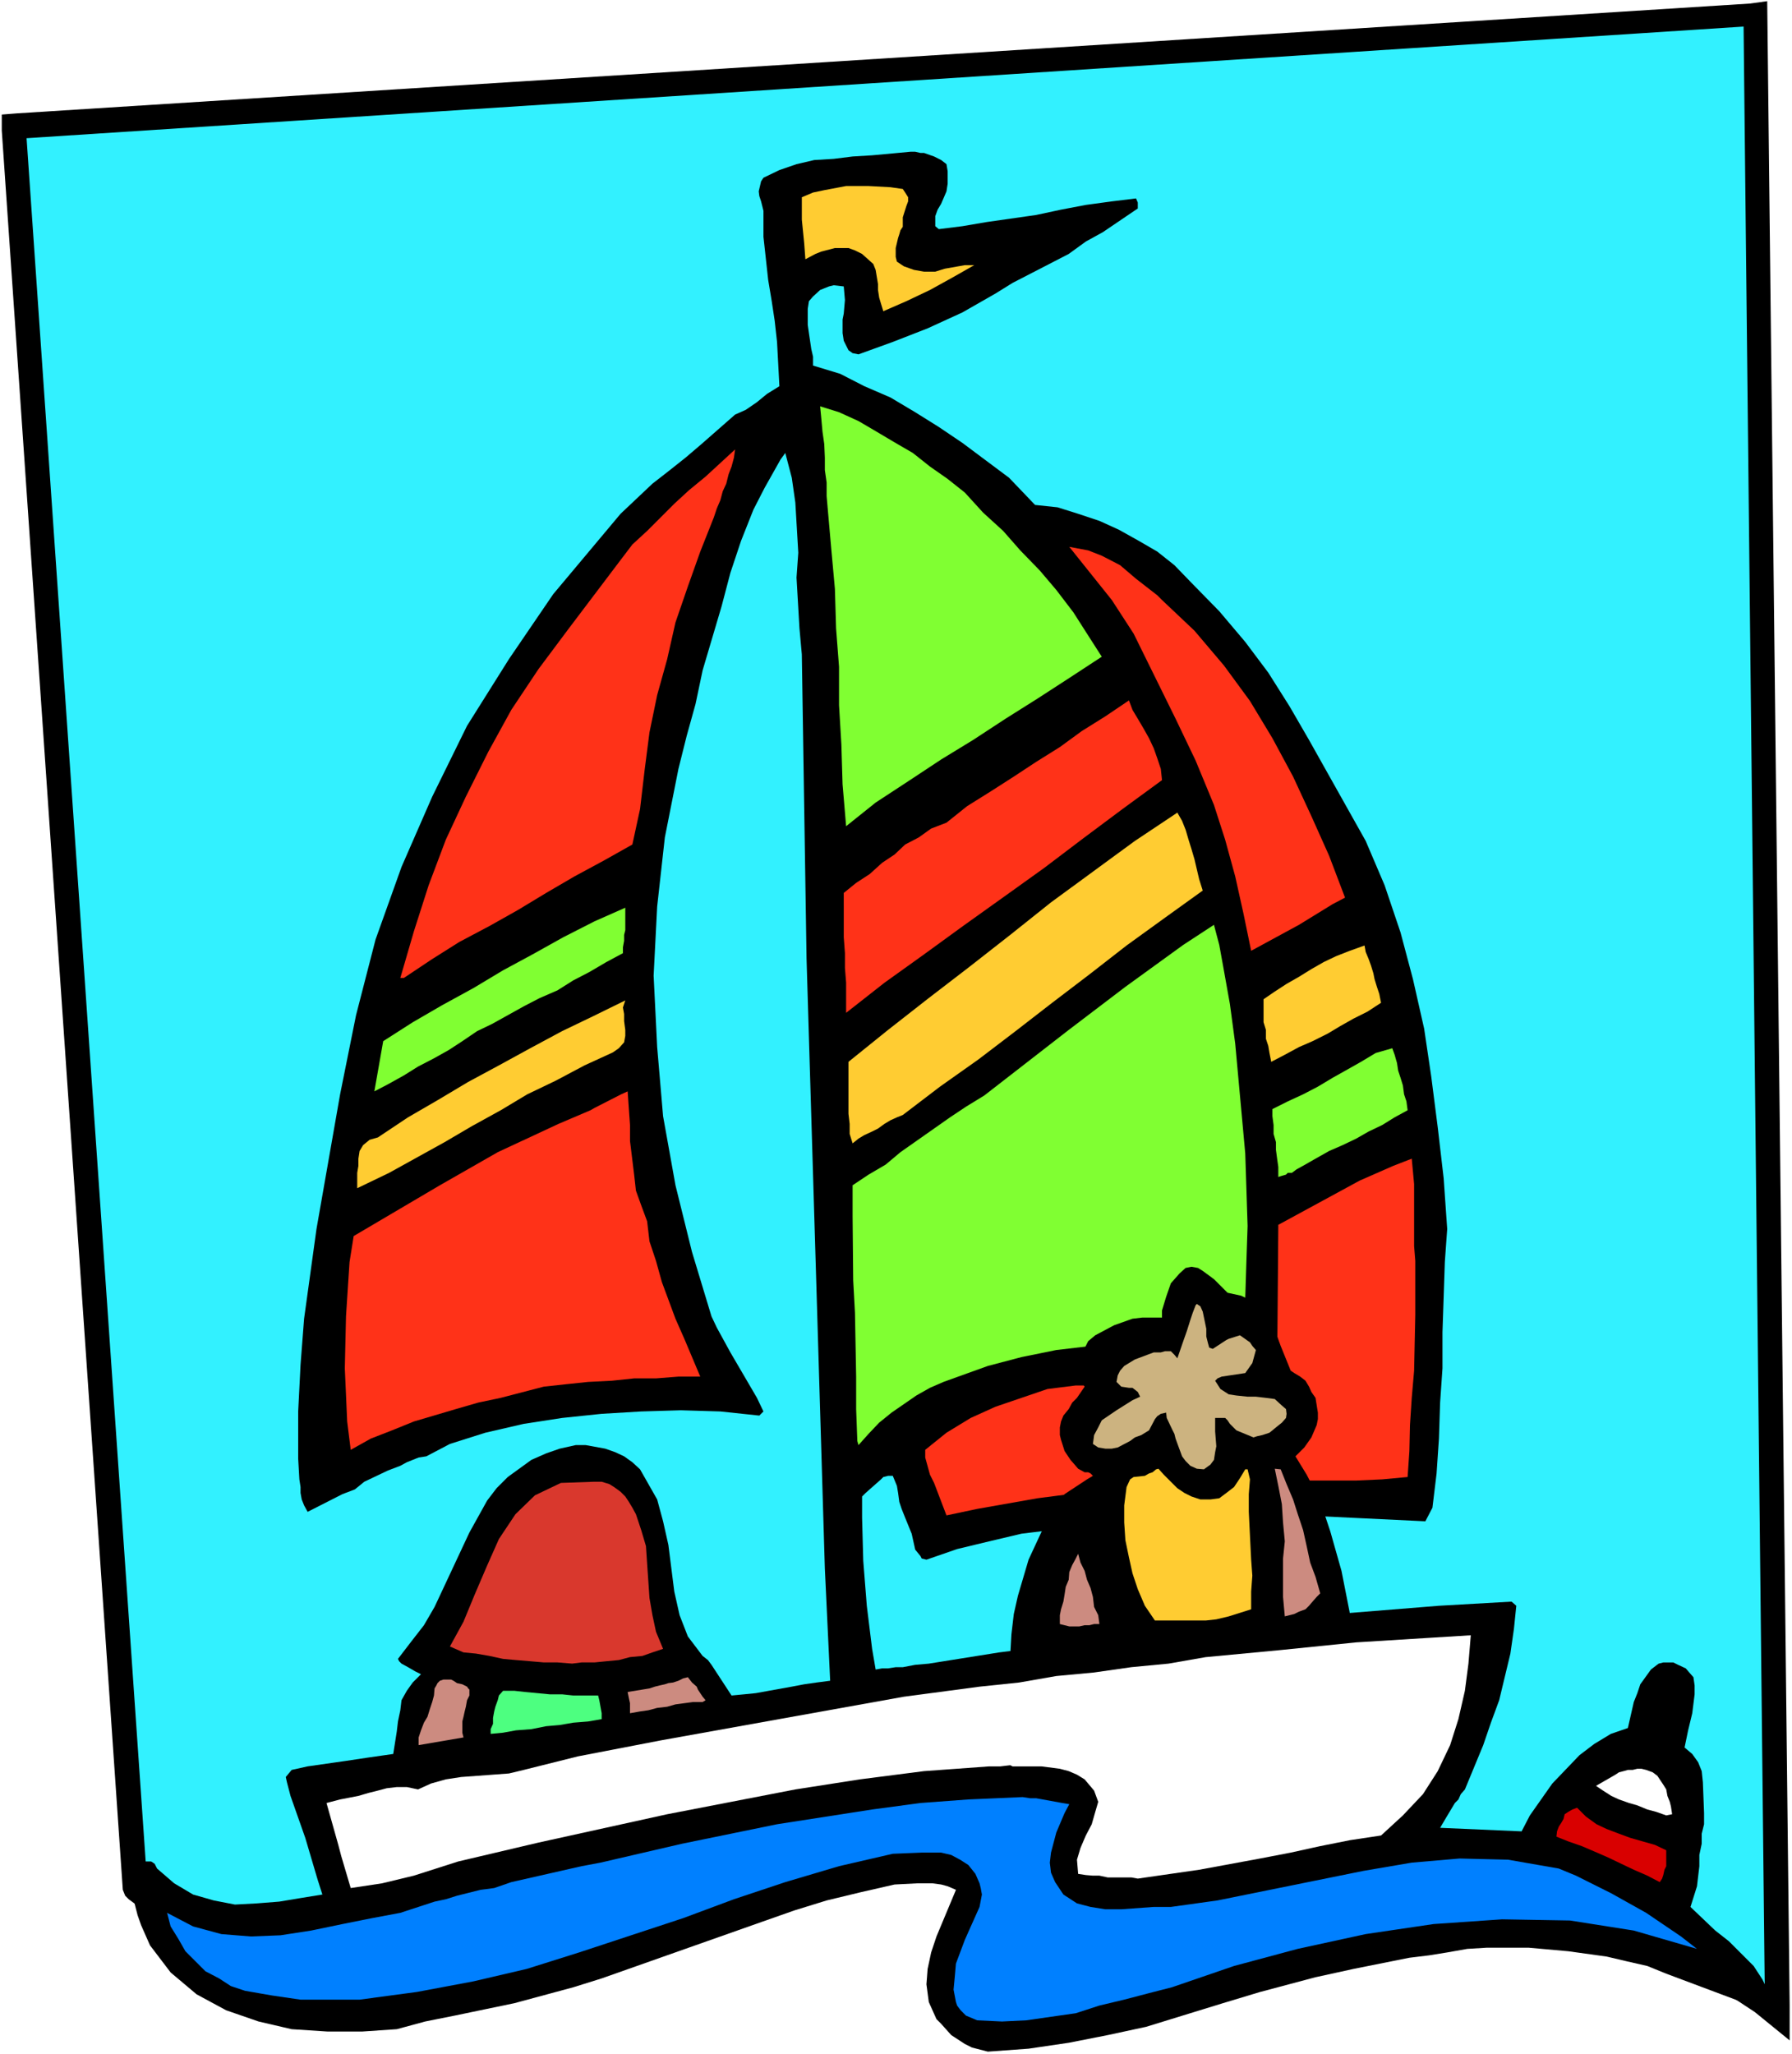 <?xml version="1.0" encoding="UTF-8" standalone="no"?>
<svg
   version="1.0"
   width="129.766mm"
   height="148.711mm"
   id="svg30"
   sodipodi:docname="Sailing 28.wmf"
   xmlns:inkscape="http://www.inkscape.org/namespaces/inkscape"
   xmlns:sodipodi="http://sodipodi.sourceforge.net/DTD/sodipodi-0.dtd"
   xmlns="http://www.w3.org/2000/svg"
   xmlns:svg="http://www.w3.org/2000/svg">
  <rect width="100%" height="100%" fill="#333333" stroke="none"/>
  <sodipodi:namedview
     id="namedview30"
     pagecolor="#ffffff"
     bordercolor="#000000"
     borderopacity="0.25"
     inkscape:showpageshadow="2"
     inkscape:pageopacity="0.0"
     inkscape:pagecheckerboard="0"
     inkscape:deskcolor="#d1d1d1"
     inkscape:document-units="mm" />
  <defs
     id="defs1">
    <pattern
       id="WMFhbasepattern"
       patternUnits="userSpaceOnUse"
       width="6"
       height="6"
       x="0"
       y="0" />
  </defs>
  <path
     style="fill:#ffffff;fill-opacity:1;fill-rule:evenodd;stroke:none"
     d="M 0,562.056 H 490.455 V 0 H 0 Z"
     id="path1" />
  <path
     style="fill:#000000;fill-opacity:1;fill-rule:evenodd;stroke:none"
     d="m 179.861,520.847 16.645,-5.171 16.16,-3.232 14.544,-2.424 13.09,-0.646 11.15,0.323 9.211,1.616 5.979,2.747 3.717,3.717 7.11,6.303 13.574,3.878 17.291,1.293 h 19.554 l 20.362,-1.778 18.099,-1.939 25.694,-3.717 16.322,-0.97 15.837,2.586 15.19,4.525 13.898,6.303 11.474,6.141 9.373,6.141 6.141,4.04 9.534,7.757 v -9.535 L 483.668,0.323 478.982,0.97 4.525,31.028 0.485,31.351 v 4.363 L 33.613,517.131 l 0.646,1.616 0.97,0.97 2.424,1.778 5.979,3.717 10.504,4.686 14.867,4.04 19.554,2.101 25.048,-0.323 30.058,-4.848 z"
     id="path2" />
  <path
     style="fill:#32f1ff;fill-opacity:1;fill-rule:evenodd;stroke:none"
     d="M 40.238,514.706 7.272,37.815 477.204,7.272 l 5.818,539.27 -2.424,-2.101 -5.818,-4.04 -9.373,-6.141 -11.797,-6.303 -14.544,-6.141 -15.514,-4.686 -16.645,-2.424 -16.806,0.97 -18.261,2.747 -18.261,1.939 -18.584,1.778 -17.614,0.646 -15.514,-0.323 -12.766,-1.616 -9.858,-2.747 -4.686,-4.363 -4.525,-5.171 -7.11,-3.394 -9.696,-1.616 -11.797,-0.646 -13.898,0.646 -15.19,2.424 -16.16,3.394 -16.968,5.333 -35.067,9.373 -29.573,4.525 -24.24,0.646 -18.907,-2.101 -14.221,-4.04 -9.534,-4.04 -5.656,-3.394 z"
     id="path3" />
  <path
     style="fill:#000000;fill-opacity:1;fill-rule:evenodd;stroke:none"
     d="m 38.622,510.02 0.97,-0.646 h 1.778 l 0.97,0.646 0.646,1.293 4.686,4.04 5.171,3.07 5.656,1.616 5.818,1.131 5.979,-0.323 6.141,-0.485 5.818,-0.97 5.979,-0.97 -1.293,-4.04 -3.394,-11.474 -4.04,-11.474 -0.97,-3.717 -0.323,-1.454 1.616,-1.939 4.363,-0.97 10.181,-1.454 6.464,-0.97 6.787,-0.97 0.97,-6.141 0.323,-2.747 0.646,-3.07 0.323,-2.747 1.454,-2.586 1.616,-2.262 2.262,-2.262 -1.616,-0.808 -1.939,-1.131 -1.778,-0.97 -0.646,-0.646 -0.323,-0.646 3.717,-4.848 3.394,-4.363 2.909,-5.01 2.424,-5.171 7.11,-15.191 4.848,-8.727 2.586,-3.394 3.07,-3.07 6.464,-4.686 4.04,-1.778 3.717,-1.293 4.363,-0.97 h 2.747 l 5.333,0.97 2.747,0.97 2.424,1.131 2.262,1.616 2.101,1.939 4.686,8.242 1.616,5.979 1.454,6.464 1.616,12.767 1.454,6.464 2.262,5.818 4.04,5.333 1.454,1.131 0.97,1.293 5.494,8.403 3.394,-0.323 3.232,-0.323 9.858,-1.778 3.394,-0.646 3.394,-0.485 3.717,-0.485 -1.454,-30.705 -2.262,-75.469 -2.747,-91.467 -1.293,-83.226 -0.646,-7.111 -0.808,-13.898 0.485,-6.787 -0.808,-13.736 -0.97,-6.787 -1.778,-6.787 -1.293,1.778 -4.363,7.757 -3.07,5.979 -3.394,8.565 -2.909,8.727 -2.424,9.211 -5.171,17.453 -1.939,9.211 -2.424,8.727 -2.262,9.05 -3.717,18.746 -2.101,18.908 -0.97,18.908 0.97,19.554 1.616,18.908 3.394,18.908 4.525,18.261 5.333,17.615 1.454,3.07 3.717,6.787 7.272,12.443 1.778,3.717 -1.131,1.131 -10.666,-1.131 -10.827,-0.323 -10.827,0.323 -10.827,0.646 -10.827,1.131 -10.504,1.616 -10.504,2.424 -9.696,3.07 -6.464,3.394 -2.101,0.323 -3.232,1.293 -1.778,0.97 -3.394,1.293 -6.464,3.07 -2.586,2.101 -3.394,1.293 -9.534,4.848 -0.97,-1.778 -0.646,-1.616 -0.323,-1.778 v -1.616 l -0.323,-2.101 -0.323,-5.656 v -12.928 l 0.646,-12.767 0.97,-12.605 3.394,-24.564 6.464,-36.846 4.363,-21.655 5.333,-20.685 7.11,-19.877 8.403,-19.231 9.534,-19.392 11.474,-18.261 12.12,-17.776 18.422,-21.978 8.726,-8.242 4.363,-3.394 4.686,-3.717 4.363,-3.717 9.211,-8.08 2.909,-1.293 3.07,-2.101 2.747,-2.262 3.394,-2.101 -0.323,-6.141 -0.323,-5.979 -0.646,-5.818 -0.808,-5.333 -0.97,-5.818 -1.293,-11.797 v -5.656 -1.454 l -0.646,-2.586 -0.485,-1.454 -0.162,-1.293 0.646,-2.747 0.646,-0.97 4.363,-2.101 4.686,-1.616 4.848,-1.131 5.333,-0.323 5.171,-0.646 5.333,-0.323 10.504,-0.97 h 1.293 l 1.454,0.323 h 0.97 l 2.747,0.97 1.939,0.97 1.454,1.131 0.323,1.939 v 3.394 l -0.323,2.101 -1.454,3.394 -0.97,1.616 -0.646,1.778 v 1.939 0.808 l 0.97,0.808 6.464,-0.808 6.626,-1.131 13.574,-1.939 6.787,-1.454 6.787,-1.293 7.11,-0.97 6.626,-0.808 0.485,1.131 v 1.616 l -9.534,6.464 -4.686,2.586 -4.686,3.394 -15.352,7.919 -4.686,2.909 -9.05,5.171 -9.534,4.363 -9.534,3.717 -9.373,3.394 -1.616,-0.323 -1.131,-0.808 -1.293,-2.586 -0.323,-2.101 v -1.616 -2.101 l 0.323,-1.616 0.323,-3.717 -0.323,-3.717 -2.747,-0.323 -1.293,0.323 -2.424,0.97 -1.939,1.778 -1.131,1.293 -0.323,2.101 v 4.363 l 0.323,2.262 0.646,4.363 0.485,2.101 v 2.424 l 7.434,2.262 6.626,3.394 7.11,3.07 6.787,4.04 6.464,4.04 6.464,4.363 12.766,9.535 7.11,7.434 6.141,0.646 5.656,1.778 5.818,1.939 5.333,2.424 5.494,3.07 5.01,2.909 4.686,3.717 4.686,4.848 7.595,7.757 7.11,8.403 6.302,8.403 5.818,9.211 5.333,9.211 15.514,27.634 5.171,12.12 4.363,12.928 3.394,12.767 3.07,13.575 1.939,13.09 1.778,13.898 1.616,13.898 0.97,13.898 -0.646,9.05 -0.646,19.231 v 9.858 l -0.646,9.373 -0.323,9.858 -0.646,9.535 -1.131,9.373 -1.939,3.717 -40.238,-1.939 -15.514,-0.323 -7.918,0.323 -28.28,3.07 -18.584,2.262 -8.888,2.101 -8.726,2.101 -8.403,2.909 -1.293,-0.323 -0.323,-0.646 -1.454,-1.778 -0.97,-4.363 -1.778,-4.363 -0.97,-2.424 -0.646,-1.939 -0.323,-2.424 -0.323,-1.939 -1.131,-2.747 h -1.293 l -1.293,0.323 -0.646,0.646 -4.202,3.717 -0.97,0.97 v 5.818 l 0.323,11.797 0.97,12.282 1.454,11.797 0.97,5.656 1.778,-0.323 h 1.616 l 2.101,-0.323 h 1.939 l 3.394,-0.646 3.717,-0.323 19.23,-3.07 39.915,-5.01 40.238,-4.525 20.2,-1.616 20.038,-1.616 19.877,-1.131 1.293,1.131 -0.646,6.303 -0.97,6.787 -3.07,12.767 -2.262,6.141 -2.101,6.141 -5.01,12.12 -1.131,1.293 -0.646,1.454 -0.97,0.97 -2.424,4.04 -1.616,2.747 22.301,0.97 2.262,-4.363 6.141,-8.727 7.434,-7.757 4.04,-3.07 4.525,-2.747 4.686,-1.616 1.616,-7.111 0.97,-2.424 0.808,-2.424 2.909,-4.04 2.101,-1.616 1.293,-0.323 h 2.747 l 1.293,0.646 2.101,0.97 0.97,1.131 1.131,1.293 0.323,2.262 v 2.424 l -0.646,5.171 -1.131,4.686 -0.97,4.686 2.101,1.778 1.616,2.262 0.97,2.424 0.323,3.07 0.323,8.403 v 3.07 l -0.646,2.586 v 2.747 l -0.646,3.07 v 3.07 l -0.646,5.495 -1.778,5.656 6.787,6.464 3.717,2.909 3.394,3.394 3.394,3.394 2.424,3.717 1.939,4.04 1.454,4.04 -1.131,0.808 -0.97,0.323 -0.97,-0.323 -0.808,-0.808 -25.856,-9.696 -5.171,-2.101 -5.656,-1.293 -5.494,-1.293 -10.504,-1.454 -10.827,-0.97 h -5.656 -5.818 l -5.333,0.323 -5.494,0.97 -5.01,0.808 -5.333,0.646 -15.352,3.07 -10.342,2.262 -15.19,4.04 -10.181,3.07 -21.008,6.464 -10.504,2.262 -10.666,2.101 -10.989,1.616 -11.15,0.808 -4.363,-1.131 -1.939,-0.97 -3.717,-2.424 -2.747,-3.07 -1.293,-1.293 -2.101,-4.686 -0.646,-4.848 0.323,-4.202 0.97,-4.525 1.454,-4.363 5.333,-12.767 -2.262,-0.97 -1.778,-0.485 -2.424,-0.323 h -4.04 l -6.302,0.323 -9.211,2.101 -9.373,2.262 -8.888,2.747 -8.726,3.07 -43.955,15.514 -7.757,2.424 -16.16,4.363 -16.322,3.394 -8.08,1.616 -7.757,2.101 -9.534,0.646 h -9.373 l -9.858,-0.646 -9.05,-2.101 -8.888,-3.07 -8.08,-4.363 -7.11,-5.979 -5.656,-7.434 -2.424,-5.495 -0.97,-2.747 -1.454,-5.656 v -3.07 l 0.646,-2.586 z"
     id="path4" />
  <path
     style="fill:#0080ff;fill-opacity:1;fill-rule:evenodd;stroke:none"
     d="m 45.733,523.433 7.11,3.717 7.757,2.101 8.08,0.646 8.08,-0.323 8.403,-1.293 8.565,-1.778 8.08,-1.616 7.757,-1.454 9.373,-3.07 3.07,-0.646 3.07,-0.97 6.464,-1.616 3.717,-0.485 4.686,-1.616 19.23,-4.363 5.171,-0.97 22.301,-5.171 26.018,-5.333 26.018,-4.04 13.251,-1.778 13.09,-0.97 14.867,-0.646 2.101,0.323 h 1.616 l 7.11,1.293 1.939,0.323 -1.293,2.424 -2.262,5.333 -1.454,5.495 -0.323,2.747 0.323,2.747 1.131,2.586 2.262,3.394 3.717,2.424 3.717,0.97 4.04,0.646 h 4.363 l 8.888,-0.646 h 4.686 l 12.766,-1.778 13.574,-2.747 12.766,-2.586 13.574,-2.747 13.251,-2.262 13.09,-1.131 13.251,0.323 13.898,2.424 4.686,1.939 9.696,4.848 9.534,5.333 9.534,6.464 4.363,3.394 -17.291,-5.01 -17.453,-2.747 -18.584,-0.323 -18.746,1.293 -18.584,2.747 -18.584,4.04 -17.453,4.686 -16.968,5.818 -6.302,1.616 -6.787,1.778 -6.787,1.616 -6.464,2.101 -6.787,0.97 -6.787,0.97 -6.626,0.323 -6.787,-0.323 -3.07,-1.293 -1.454,-1.454 -0.97,-1.293 -0.323,-0.97 -0.646,-3.394 0.323,-3.394 0.323,-3.717 2.424,-6.464 1.293,-2.909 2.747,-6.141 0.646,-3.394 -0.323,-1.778 -0.323,-1.293 -1.131,-2.586 -1.939,-2.424 -2.262,-1.454 -2.424,-1.293 -2.747,-0.646 h -5.333 l -7.918,0.323 -14.706,3.394 -14.706,4.363 -14.059,4.686 -13.898,5.171 -28.442,9.373 -14.382,4.525 -14.544,3.394 -15.514,2.909 -15.675,2.101 h -8.08 -8.08 l -7.757,-1.131 -7.434,-1.293 -3.878,-1.293 -3.232,-2.101 -3.717,-1.939 -2.747,-2.747 -2.747,-2.747 -1.939,-3.394 -2.101,-3.394 z"
     id="path5" />
  <path
     style="fill:#ffffff;fill-opacity:1;fill-rule:evenodd;stroke:none"
     d="m 93.081,492.405 5.01,-0.97 2.747,-0.808 2.586,-0.646 2.424,-0.646 2.747,-0.323 h 2.747 l 3.07,0.646 3.555,-1.616 4.04,-1.131 4.202,-0.646 4.363,-0.323 4.363,-0.323 4.363,-0.323 4.04,-0.97 14.867,-3.717 22.624,-4.363 66.579,-11.959 20.685,-2.747 10.827,-1.131 10.181,-1.778 10.342,-0.97 10.181,-1.454 10.181,-0.97 10.181,-1.778 20.523,-1.939 20.685,-2.101 20.846,-1.293 10.504,-0.646 -0.646,7.757 -0.97,7.434 -1.778,7.757 -2.262,7.111 -3.394,7.111 -4.04,6.303 -5.494,5.818 -5.979,5.495 -8.565,1.293 -8.08,1.616 -8.08,1.778 -8.403,1.616 -16.645,3.07 -16.806,2.424 -1.778,-0.323 h -6.464 l -2.262,-0.485 h -1.778 l -1.939,-0.162 -2.101,-0.323 -0.323,-3.878 0.97,-3.232 1.454,-3.394 1.616,-3.07 0.97,-3.394 0.808,-2.747 -1.131,-3.07 -2.586,-3.07 -2.101,-1.293 -2.262,-0.97 -2.424,-0.646 -5.01,-0.646 h -5.494 -2.424 l -0.646,-0.323 -2.747,0.323 h -3.07 l -17.776,1.293 -17.614,2.262 -17.614,2.747 -35.067,6.787 -35.229,7.757 -21.978,5.171 -12.12,3.878 -8.726,2.101 -8.565,1.293 -2.586,-8.727 -0.808,-3.07 -3.232,-11.474 z"
     id="path6" />
  <path
     style="fill:#ff3218;fill-opacity:1;fill-rule:evenodd;stroke:none"
     d="m 96.798,338.236 23.594,-13.898 15.837,-9.05 16.645,-7.757 8.726,-3.717 1.131,-0.646 7.272,-3.717 1.778,-0.808 0.646,9.211 v 4.363 l 1.131,9.211 0.485,4.363 1.454,4.04 1.616,4.363 0.646,5.495 1.778,5.333 1.616,5.818 3.717,10.019 2.424,5.495 4.363,10.343 h -5.979 l -6.141,0.485 h -5.979 l -6.141,0.646 -6.464,0.323 -6.141,0.646 -5.979,0.646 -11.797,3.07 -6.141,1.293 -6.141,1.778 -11.474,3.394 -5.979,2.424 -5.818,2.262 -5.494,3.07 -0.97,-7.757 -0.646,-14.544 0.323,-14.221 0.97,-14.867 z"
     id="path7" />
  <path
     style="fill:#ffcc32;fill-opacity:1;fill-rule:evenodd;stroke:none"
     d="m 103.424,311.248 8.242,-5.495 8.08,-4.686 8.403,-5.01 8.403,-4.525 8.565,-4.686 8.726,-4.686 8.403,-4.04 8.888,-4.363 -0.646,1.939 0.323,1.778 v 1.939 l 0.323,2.424 v 1.616 l -0.323,1.778 -1.454,1.616 -1.616,1.131 -7.757,3.555 -7.918,4.202 -7.757,3.717 -7.272,4.363 -7.918,4.363 -7.434,4.363 -7.595,4.202 -7.595,4.202 -8.726,4.202 v -2.101 -2.101 l 0.323,-1.939 v -1.939 l 0.323,-2.101 0.97,-1.616 1.778,-1.454 z"
     id="path8" />
  <path
     style="fill:#80ff32;fill-opacity:1;fill-rule:evenodd;stroke:none"
     d="m 104.878,284.907 8.08,-5.171 8.08,-4.686 8.565,-4.686 8.08,-4.848 8.08,-4.363 8.403,-4.686 8.565,-4.363 8.403,-3.717 v 1.293 1.454 1.616 1.778 l -0.323,1.293 v 1.616 l -0.323,1.778 v 1.616 l -4.525,2.424 -4.686,2.747 -4.363,2.262 -4.363,2.747 -4.848,2.101 -4.363,2.262 -4.363,2.424 -4.363,2.424 -4.04,1.939 -4.04,2.747 -3.717,2.424 -4.04,2.262 -4.363,2.262 -3.878,2.424 -4.363,2.424 -3.717,1.939 z"
     id="path9" />
  <path
     style="fill:#ff3218;fill-opacity:1;fill-rule:evenodd;stroke:none"
     d="m 155.459,172.269 14.544,-19.231 3.07,-4.04 4.04,-3.717 3.717,-3.717 3.717,-3.717 4.04,-3.717 4.525,-3.717 4.04,-3.717 4.04,-3.717 -0.323,2.262 -0.646,2.424 -0.808,2.101 -0.646,2.586 -0.97,2.101 -0.646,2.424 -0.97,2.262 -0.808,2.424 -3.717,9.373 -3.394,9.535 -3.394,9.858 -2.262,10.019 -2.747,9.858 -2.101,10.181 -1.293,10.019 -1.293,10.989 -2.101,9.696 -7.757,4.363 -8.08,4.363 -7.757,4.525 -7.757,4.686 -7.757,4.363 -8.242,4.363 -7.434,4.686 -7.757,5.171 h -0.97 l 3.717,-12.767 4.04,-12.605 4.686,-12.443 5.494,-11.797 6.141,-12.282 6.302,-11.474 7.434,-11.151 z"
     id="path10" />
  <path
     style="fill:#cc8b80;fill-opacity:1;fill-rule:evenodd;stroke:none"
     d="m 118.937,462.024 0.485,-0.808 0.323,-0.646 0.646,-0.646 0.97,-0.323 h 1.131 0.97 l 0.646,0.323 0.97,0.646 1.454,0.323 1.293,0.646 0.323,0.485 0.323,0.323 v 0.646 0.97 l -0.646,1.293 -0.323,1.778 -0.323,1.293 -0.323,1.454 -0.323,1.293 v 1.293 1.778 l 0.323,1.293 -12.282,2.101 v -2.101 l 0.646,-1.939 0.808,-2.101 0.97,-1.616 0.646,-2.101 0.646,-1.939 0.485,-1.778 z"
     id="path11" />
  <path
     style="fill:#d9382d;fill-opacity:1;fill-rule:evenodd;stroke:none"
     d="m 162.731,405.463 h 1.939 l 2.101,0.646 1.293,0.808 1.778,1.293 1.293,1.293 0.97,1.454 0.97,1.616 0.97,1.778 1.454,4.363 1.293,4.363 0.323,4.848 0.323,4.686 0.323,4.686 0.808,4.686 0.97,4.525 1.939,4.686 -2.909,0.97 -2.747,0.97 -3.394,0.323 -3.07,0.808 -3.394,0.323 -3.232,0.323 h -3.555 l -2.586,0.323 -4.04,-0.323 h -3.717 l -3.717,-0.323 -3.878,-0.323 -3.555,-0.323 -3.717,-0.808 -3.717,-0.646 -3.394,-0.323 -3.717,-1.616 3.717,-6.787 3.07,-7.434 3.394,-7.919 3.232,-7.272 4.525,-6.787 5.333,-5.171 7.11,-3.394 z"
     id="path12" />
  <path
     style="fill:#4dff80;fill-opacity:1;fill-rule:evenodd;stroke:none"
     d="m 137.683,462.67 h 3.07 l 2.909,0.323 3.394,0.323 3.394,0.323 h 3.394 l 3.07,0.323 h 3.394 3.394 l 0.323,1.293 0.323,1.778 0.323,1.778 v 1.616 l -3.717,0.646 -4.04,0.323 -3.717,0.646 -3.717,0.323 -4.04,0.808 -4.202,0.323 -3.555,0.646 -3.394,0.323 v -1.293 l 0.646,-1.454 v -1.616 l 0.323,-1.778 0.323,-1.293 0.646,-1.778 0.323,-1.293 z"
     id="path13" />
  <path
     style="fill:#cc8b80;fill-opacity:1;fill-rule:evenodd;stroke:none"
     d="m 177.76,462.024 1.454,-0.485 1.293,-0.323 1.454,-0.323 0.97,-0.323 1.293,-0.162 1.454,-0.485 1.293,-0.646 1.293,-0.323 1.131,1.454 1.293,1.131 0.323,0.808 0.646,0.97 0.646,0.97 0.808,0.97 -0.808,0.485 h -2.586 l -2.424,0.323 -2.424,0.323 -2.262,0.646 -2.747,0.323 -2.424,0.646 -2.262,0.323 -2.747,0.485 v -1.454 -1.293 l -0.323,-1.454 -0.323,-1.616 z"
     id="path14" />
  <path
     style="fill:#ffcc32;fill-opacity:1;fill-rule:evenodd;stroke:none"
     d="m 222.523,52.683 3.07,-0.646 5.979,-1.131 h 3.394 2.747 l 5.979,0.323 3.394,0.485 0.646,0.97 0.808,1.293 v 1.131 l -0.485,1.293 -0.97,3.07 v 1.293 1.293 l -0.646,0.97 -0.323,1.131 -0.323,0.97 -0.646,2.747 v 2.424 l 0.323,1.293 1.939,1.293 2.747,0.97 2.747,0.485 h 3.07 l 2.586,-0.808 5.494,-0.97 h 2.586 l -5.979,3.394 -6.141,3.394 -6.464,3.07 -6.302,2.747 -0.646,-2.101 -0.485,-1.616 -0.323,-2.101 v -1.616 l -0.646,-3.878 -0.646,-1.616 -3.07,-2.747 -1.939,-0.97 -1.778,-0.646 h -3.717 l -3.717,0.97 -1.616,0.646 -2.747,1.454 -0.323,-4.363 -0.646,-6.464 v -6.141 z"
     id="path15" />
  <path
     style="fill:#80ff32;fill-opacity:1;fill-rule:evenodd;stroke:none"
     d="m 224.462,111.183 5.171,1.616 5.333,2.424 4.686,2.747 5.171,3.07 5.01,2.909 4.686,3.717 4.848,3.394 4.686,3.717 5.01,5.495 5.494,5.01 4.686,5.333 5.333,5.495 4.525,5.333 4.686,6.141 3.717,5.818 4.04,6.303 -8.888,5.818 -8.726,5.656 -8.726,5.495 -8.888,5.818 -8.726,5.333 -9.05,5.979 -8.888,5.818 -8.08,6.464 -0.97,-11.474 -0.323,-10.827 -0.646,-10.827 v -10.504 l -0.808,-10.504 -0.323,-10.827 -0.97,-10.666 -0.97,-10.989 -0.323,-3.717 v -3.717 l -0.485,-3.394 v -3.394 l -0.162,-3.717 -0.485,-3.394 -0.323,-3.555 z"
     id="path16" />
  <path
     style="fill:#ff3218;fill-opacity:1;fill-rule:evenodd;stroke:none"
     d="m 230.926,244.344 3.394,-2.747 3.717,-2.424 3.394,-3.07 3.394,-2.262 2.909,-2.747 3.717,-1.939 3.394,-2.424 4.202,-1.616 5.656,-4.525 6.464,-4.04 6.302,-4.04 6.141,-4.04 6.464,-4.04 5.979,-4.363 6.464,-4.04 6.464,-4.363 0.97,2.586 1.454,2.424 1.616,2.747 1.454,2.586 1.293,2.747 0.97,2.747 0.97,2.909 0.323,3.07 -10.827,7.919 -10.827,8.08 -10.666,8.08 -10.827,7.757 -11.312,8.08 -10.666,7.757 -10.827,7.757 -10.504,8.242 v -4.04 -4.202 l -0.323,-4.04 v -4.04 l -0.323,-4.363 v -4.04 -4.363 z"
     id="path17" />
  <path
     style="fill:#ffcc32;fill-opacity:1;fill-rule:evenodd;stroke:none"
     d="m 232.219,290.563 10.827,-8.727 11.15,-8.727 11.15,-8.565 11.15,-8.727 11.15,-8.888 11.474,-8.403 11.474,-8.403 11.635,-7.757 1.293,2.262 0.97,2.424 0.808,2.747 0.808,2.586 0.808,2.747 0.646,2.747 0.646,2.747 0.97,3.07 -10.342,7.434 -10.504,7.595 -10.181,7.919 -10.181,7.757 -10.019,7.757 -10.181,7.757 -10.504,7.434 -10.181,7.757 -1.616,0.646 -1.778,0.808 -1.616,0.97 -1.778,1.293 -1.616,0.808 -2.101,0.97 -1.616,0.97 -1.616,1.293 -0.808,-2.586 v -2.747 l -0.323,-2.747 v -2.747 -3.07 -2.909 -3.07 z"
     id="path18" />
  <path
     style="fill:#80ff32;fill-opacity:1;fill-rule:evenodd;stroke:none"
     d="m 233.35,324.338 4.363,-2.909 4.686,-2.747 4.04,-3.394 13.574,-9.535 4.363,-2.909 5.01,-3.07 23.109,-17.938 15.514,-11.797 15.837,-11.474 8.403,-5.495 1.454,5.495 0.97,5.333 1.939,10.827 1.454,10.827 2.747,30.058 0.323,9.858 0.323,10.019 -0.323,9.535 -0.323,10.181 -1.454,9.373 -1.293,9.211 -2.101,1.939 -8.726,-4.04 -9.211,-2.262 -9.373,-1.131 h -9.858 l -9.696,1.131 -9.534,1.939 -9.211,2.424 -12.12,4.363 -3.717,1.616 -3.717,2.101 -6.787,4.686 -3.394,2.747 -2.909,3.07 -2.747,3.07 -0.323,-1.131 -0.323,-8.727 v -8.888 l -0.323,-17.453 -0.485,-8.888 -0.162,-17.453 z"
     id="path19" />
  <path
     style="fill:#ff3218;fill-opacity:1;fill-rule:evenodd;stroke:none"
     d="m 253.227,396.736 5.818,-4.686 6.626,-4.04 6.787,-3.07 7.11,-2.424 7.11,-2.424 7.757,-0.97 h 7.757 l 8.08,0.646 5.171,0.323 5.01,0.808 4.848,0.97 4.686,1.616 4.363,1.778 4.363,2.262 4.04,2.101 4.686,2.747 1.131,-4.04 0.323,-2.101 0.323,-2.424 v -6.626 l 0.323,-2.101 0.323,-39.916 22.301,-12.12 9.211,-4.04 5.01,-1.939 0.646,6.949 v 3.394 3.394 3.394 6.787 l 0.323,4.04 v 14.867 l -0.323,15.191 -0.646,7.434 -0.485,7.434 -0.162,7.111 -0.485,7.111 -6.949,0.646 -7.11,0.323 H 356.974 l -7.434,-0.323 h -14.221 l -16.16,1.293 -8.888,0.808 -9.05,0.97 -8.565,0.97 -8.726,1.131 -16.483,2.909 -8.403,1.778 -3.394,-8.888 -1.131,-2.262 -1.293,-4.686 z"
     id="path20" />
  <path
     style="fill:#ff3218;fill-opacity:1;fill-rule:evenodd;stroke:none"
     d="m 306.555,154.654 4.363,3.717 5.818,4.525 1.293,1.293 8.888,8.403 8.08,9.535 7.11,9.696 6.141,10.181 5.656,10.504 5.01,10.827 4.848,10.827 4.363,11.474 -3.394,1.778 -9.211,5.656 -13.09,7.111 -2.101,-10.181 -2.262,-10.181 -2.747,-10.019 -3.07,-9.535 -5.01,-12.12 -5.494,-11.474 -11.474,-23.271 -5.979,-9.211 -11.635,-14.544 5.171,0.97 3.717,1.454 z"
     id="path21" />
  <path
     style="fill:#ffcc32;fill-opacity:1;fill-rule:evenodd;stroke:none"
     d="m 345.824,273.433 3.07,-2.101 3.232,-2.101 3.394,-1.939 3.394,-2.101 3.394,-1.939 3.394,-1.616 3.717,-1.454 4.04,-1.454 0.323,1.778 0.808,1.939 0.646,1.778 0.646,2.101 0.323,1.616 0.646,2.101 0.646,1.939 0.485,2.424 -3.717,2.424 -3.878,1.939 -3.717,2.101 -3.232,1.939 -4.202,2.101 -3.717,1.616 -3.878,2.101 -3.717,1.939 -0.485,-2.424 -0.323,-1.939 -0.646,-1.939 v -2.424 l -0.646,-2.101 v -2.262 -2.101 z"
     id="path22" />
  <path
     style="fill:#000000;fill-opacity:1;fill-rule:evenodd;stroke:none"
     d="m 287.971,413.22 1.131,-1.616 2.262,-2.747 6.141,-4.04 1.616,-0.97 -0.646,-0.646 -0.646,-0.323 h -0.97 l -1.778,-0.97 -0.97,-1.131 -1.131,-1.293 -1.616,-2.424 -0.97,-3.07 -0.323,-1.293 v -2.101 l 0.323,-1.616 0.646,-1.616 1.454,-1.778 0.97,-1.778 1.293,-1.293 2.101,-3.07 -1.131,-1.616 -0.323,-1.454 v -1.616 l 0.323,-3.394 0.646,-1.616 0.808,-1.454 0.646,-1.293 1.939,-1.616 5.171,-2.747 5.01,-1.778 2.747,-0.323 h 2.747 2.586 v -1.939 l 1.131,-3.717 1.293,-3.717 2.424,-2.747 1.616,-1.454 1.616,-0.323 1.778,0.323 1.293,0.808 3.07,2.262 2.424,2.424 1.293,1.293 3.717,0.808 3.394,1.616 2.424,1.939 2.424,3.07 2.586,7.111 2.747,6.787 0.97,0.646 1.616,0.97 1.454,1.131 0.97,1.616 0.646,1.454 1.131,1.616 0.646,4.04 v 1.778 l -0.323,1.616 -1.454,3.394 -1.939,2.747 -2.424,2.424 3.07,5.01 2.424,4.686 2.262,5.495 1.778,5.333 3.07,10.827 2.262,11.474 -3.717,3.394 -4.363,2.424 -2.424,0.646 -2.262,0.646 h -2.424 -4.04 l -1.616,0.323 -1.454,0.323 -1.616,0.323 -4.686,1.131 h -1.778 l -4.686,0.97 h -4.848 l -9.05,-0.646 -4.363,-0.323 h -4.686 l -4.525,0.323 -4.363,1.293 h -3.394 l -9.373,0.97 -9.534,0.323 -3.07,-0.323 -0.646,-0.323 0.323,-5.656 0.646,-5.495 1.131,-5.01 2.909,-9.858 4.202,-9.05 z"
     id="path23" />
  <path
     style="fill:#80ff32;fill-opacity:1;fill-rule:evenodd;stroke:none"
     d="m 348.248,303.491 4.202,-2.101 4.202,-1.939 4.04,-2.101 4.04,-2.424 4.04,-2.262 3.717,-2.101 4.04,-2.424 4.525,-1.293 0.646,1.778 0.646,2.262 0.323,2.101 0.646,1.939 0.646,2.101 0.323,2.424 0.646,1.939 0.323,2.424 -3.555,1.939 -3.394,2.101 -3.717,1.778 -3.394,1.939 -3.717,1.778 -3.717,1.616 -3.717,2.101 -3.394,1.939 -1.778,0.97 -1.293,0.97 h -1.131 l -0.485,0.485 -1.131,0.323 -0.97,0.323 v -2.747 l -0.323,-2.262 -0.323,-2.424 v -2.101 l -0.646,-2.262 v -2.424 l -0.323,-2.424 z"
     id="path24" />
  <path
     style="fill:#cc8b80;fill-opacity:1;fill-rule:evenodd;stroke:none"
     d="m 293.465,428.249 0.97,-1.778 0.646,-1.293 0.646,2.424 1.131,2.262 0.646,2.424 0.97,2.262 0.646,2.424 0.323,2.747 1.131,2.262 0.323,2.424 h -1.454 l -1.293,0.323 h -1.293 l -1.454,0.323 h -1.293 -1.454 l -1.293,-0.323 -1.293,-0.323 v -2.424 l 0.323,-1.616 0.646,-2.101 0.323,-1.939 0.323,-2.101 0.808,-1.939 0.162,-2.101 z"
     id="path25" />
  <path
     style="fill:#ccb380;fill-opacity:1;fill-rule:evenodd;stroke:none"
     d="m 312.049,382.192 -0.646,-1.293 -1.454,-1.131 h -0.97 l -2.101,-0.323 -0.646,-0.646 -0.646,-0.646 0.323,-1.778 0.646,-1.293 1.131,-1.293 2.909,-1.778 5.171,-1.939 h 0.97 0.97 l 1.131,-0.323 h 1.616 l 0.97,0.97 0.808,0.97 1.616,-4.686 0.97,-2.747 0.97,-3.07 0.646,-1.939 0.808,-2.101 0.323,-0.323 0.97,0.646 0.646,1.454 0.97,4.686 v 2.101 l 0.485,1.939 0.323,1.131 0.97,0.323 3.717,-2.424 0.646,-0.323 3.07,-0.97 2.747,1.939 0.646,0.97 0.97,1.131 -0.97,3.555 -1.939,2.747 -6.464,0.97 -1.131,0.485 -0.646,0.646 1.454,2.262 2.262,1.454 2.101,0.323 3.07,0.323 h 2.262 l 2.747,0.323 2.424,0.323 1.939,1.778 1.131,0.97 0.162,1.293 -0.162,1.131 -1.131,1.293 -1.616,1.293 -0.97,0.808 -0.808,0.646 -1.939,0.646 -1.454,0.323 -0.97,0.323 -4.686,-1.939 -1.778,-1.778 -0.646,-0.97 -0.646,-0.646 h -2.747 v 1.616 2.101 l 0.323,4.04 -0.323,1.616 -0.323,2.101 -0.97,1.293 -1.778,1.293 -1.939,-0.162 -1.778,-0.808 -1.293,-1.293 -0.97,-1.293 -1.131,-3.07 -0.646,-1.778 -0.323,-1.293 -0.646,-1.293 -1.454,-3.07 -0.162,-1.454 -1.454,0.323 -0.97,0.646 -0.646,0.808 -1.616,3.07 -2.101,1.293 -1.778,0.646 -1.293,0.97 -3.394,1.778 -1.616,0.323 h -1.778 l -1.939,-0.323 -1.454,-0.97 0.323,-2.424 1.131,-2.101 0.97,-1.939 4.04,-2.747 4.363,-2.747 z"
     id="path26" />
  <path
     style="fill:#ffcc32;fill-opacity:1;fill-rule:evenodd;stroke:none"
     d="m 309.302,404.816 0.97,-0.646 3.07,-0.323 1.131,-0.646 0.97,-0.323 0.97,-0.808 0.646,-0.162 1.454,1.616 1.939,1.939 1.778,1.778 1.939,1.293 1.939,0.97 2.424,0.808 h 2.747 l 2.424,-0.323 1.939,-1.454 2.101,-1.616 1.616,-2.424 1.454,-2.424 h 0.646 l 0.646,2.747 -0.323,4.04 v 4.848 l 0.646,13.09 0.323,4.363 -0.323,4.363 v 4.848 l -3.07,0.97 -3.07,0.97 -3.394,0.808 -2.909,0.323 h -3.555 -10.342 l -2.747,-4.04 -1.939,-4.525 -1.454,-4.363 -0.97,-4.363 -0.97,-4.686 -0.323,-4.848 v -4.686 l 0.646,-5.01 z"
     id="path27" />
  <path
     style="fill:#cc8b80;fill-opacity:1;fill-rule:evenodd;stroke:none"
     d="m 350.51,402.069 1.616,4.04 1.778,4.202 1.293,4.04 1.454,4.363 0.97,4.363 0.97,4.525 1.454,3.878 1.293,4.525 -0.97,0.97 -1.131,1.293 -0.97,1.131 -0.97,0.97 -1.778,0.646 -1.293,0.646 -1.293,0.323 -1.293,0.323 -0.485,-5.333 v -5.171 -5.333 l 0.485,-4.686 -0.485,-5.171 -0.323,-5.01 -0.97,-5.01 -0.97,-4.686 z"
     id="path28" />
  <path
     style="fill:#d90000;fill-opacity:1;fill-rule:evenodd;stroke:none"
     d="m 431.633,494.668 2.424,2.424 2.909,2.101 2.747,1.293 3.394,1.293 3.07,1.131 3.394,0.97 3.394,0.97 3.07,1.454 v 0.97 0.97 1.131 1.293 l -0.485,0.97 -0.323,1.454 -0.323,0.97 -0.646,0.97 -3.394,-1.778 -3.717,-1.616 -3.394,-1.616 -3.717,-1.778 -3.717,-1.616 -3.394,-1.454 -3.717,-1.293 -3.232,-1.293 0.162,-1.454 0.485,-1.293 0.646,-0.97 0.646,-1.131 0.323,-1.293 0.97,-0.646 1.131,-0.646 z"
     id="path29" />
  <path
     style="fill:#ffffff;fill-opacity:1;fill-rule:evenodd;stroke:none"
     d="m 442.137,485.618 0.97,-0.646 1.293,-0.323 1.131,-0.323 h 1.293 l 1.293,-0.323 h 1.131 l 1.293,0.323 1.778,0.646 1.293,0.97 0.646,0.97 0.97,1.454 0.808,1.293 0.323,1.778 0.646,1.616 0.323,1.293 0.323,2.101 -1.616,0.323 -2.747,-0.97 -2.424,-0.646 -2.747,-1.131 -2.262,-0.646 -2.747,-0.97 -2.101,-0.97 -2.262,-1.454 -1.939,-1.293 z"
     id="path30" />
</svg>
